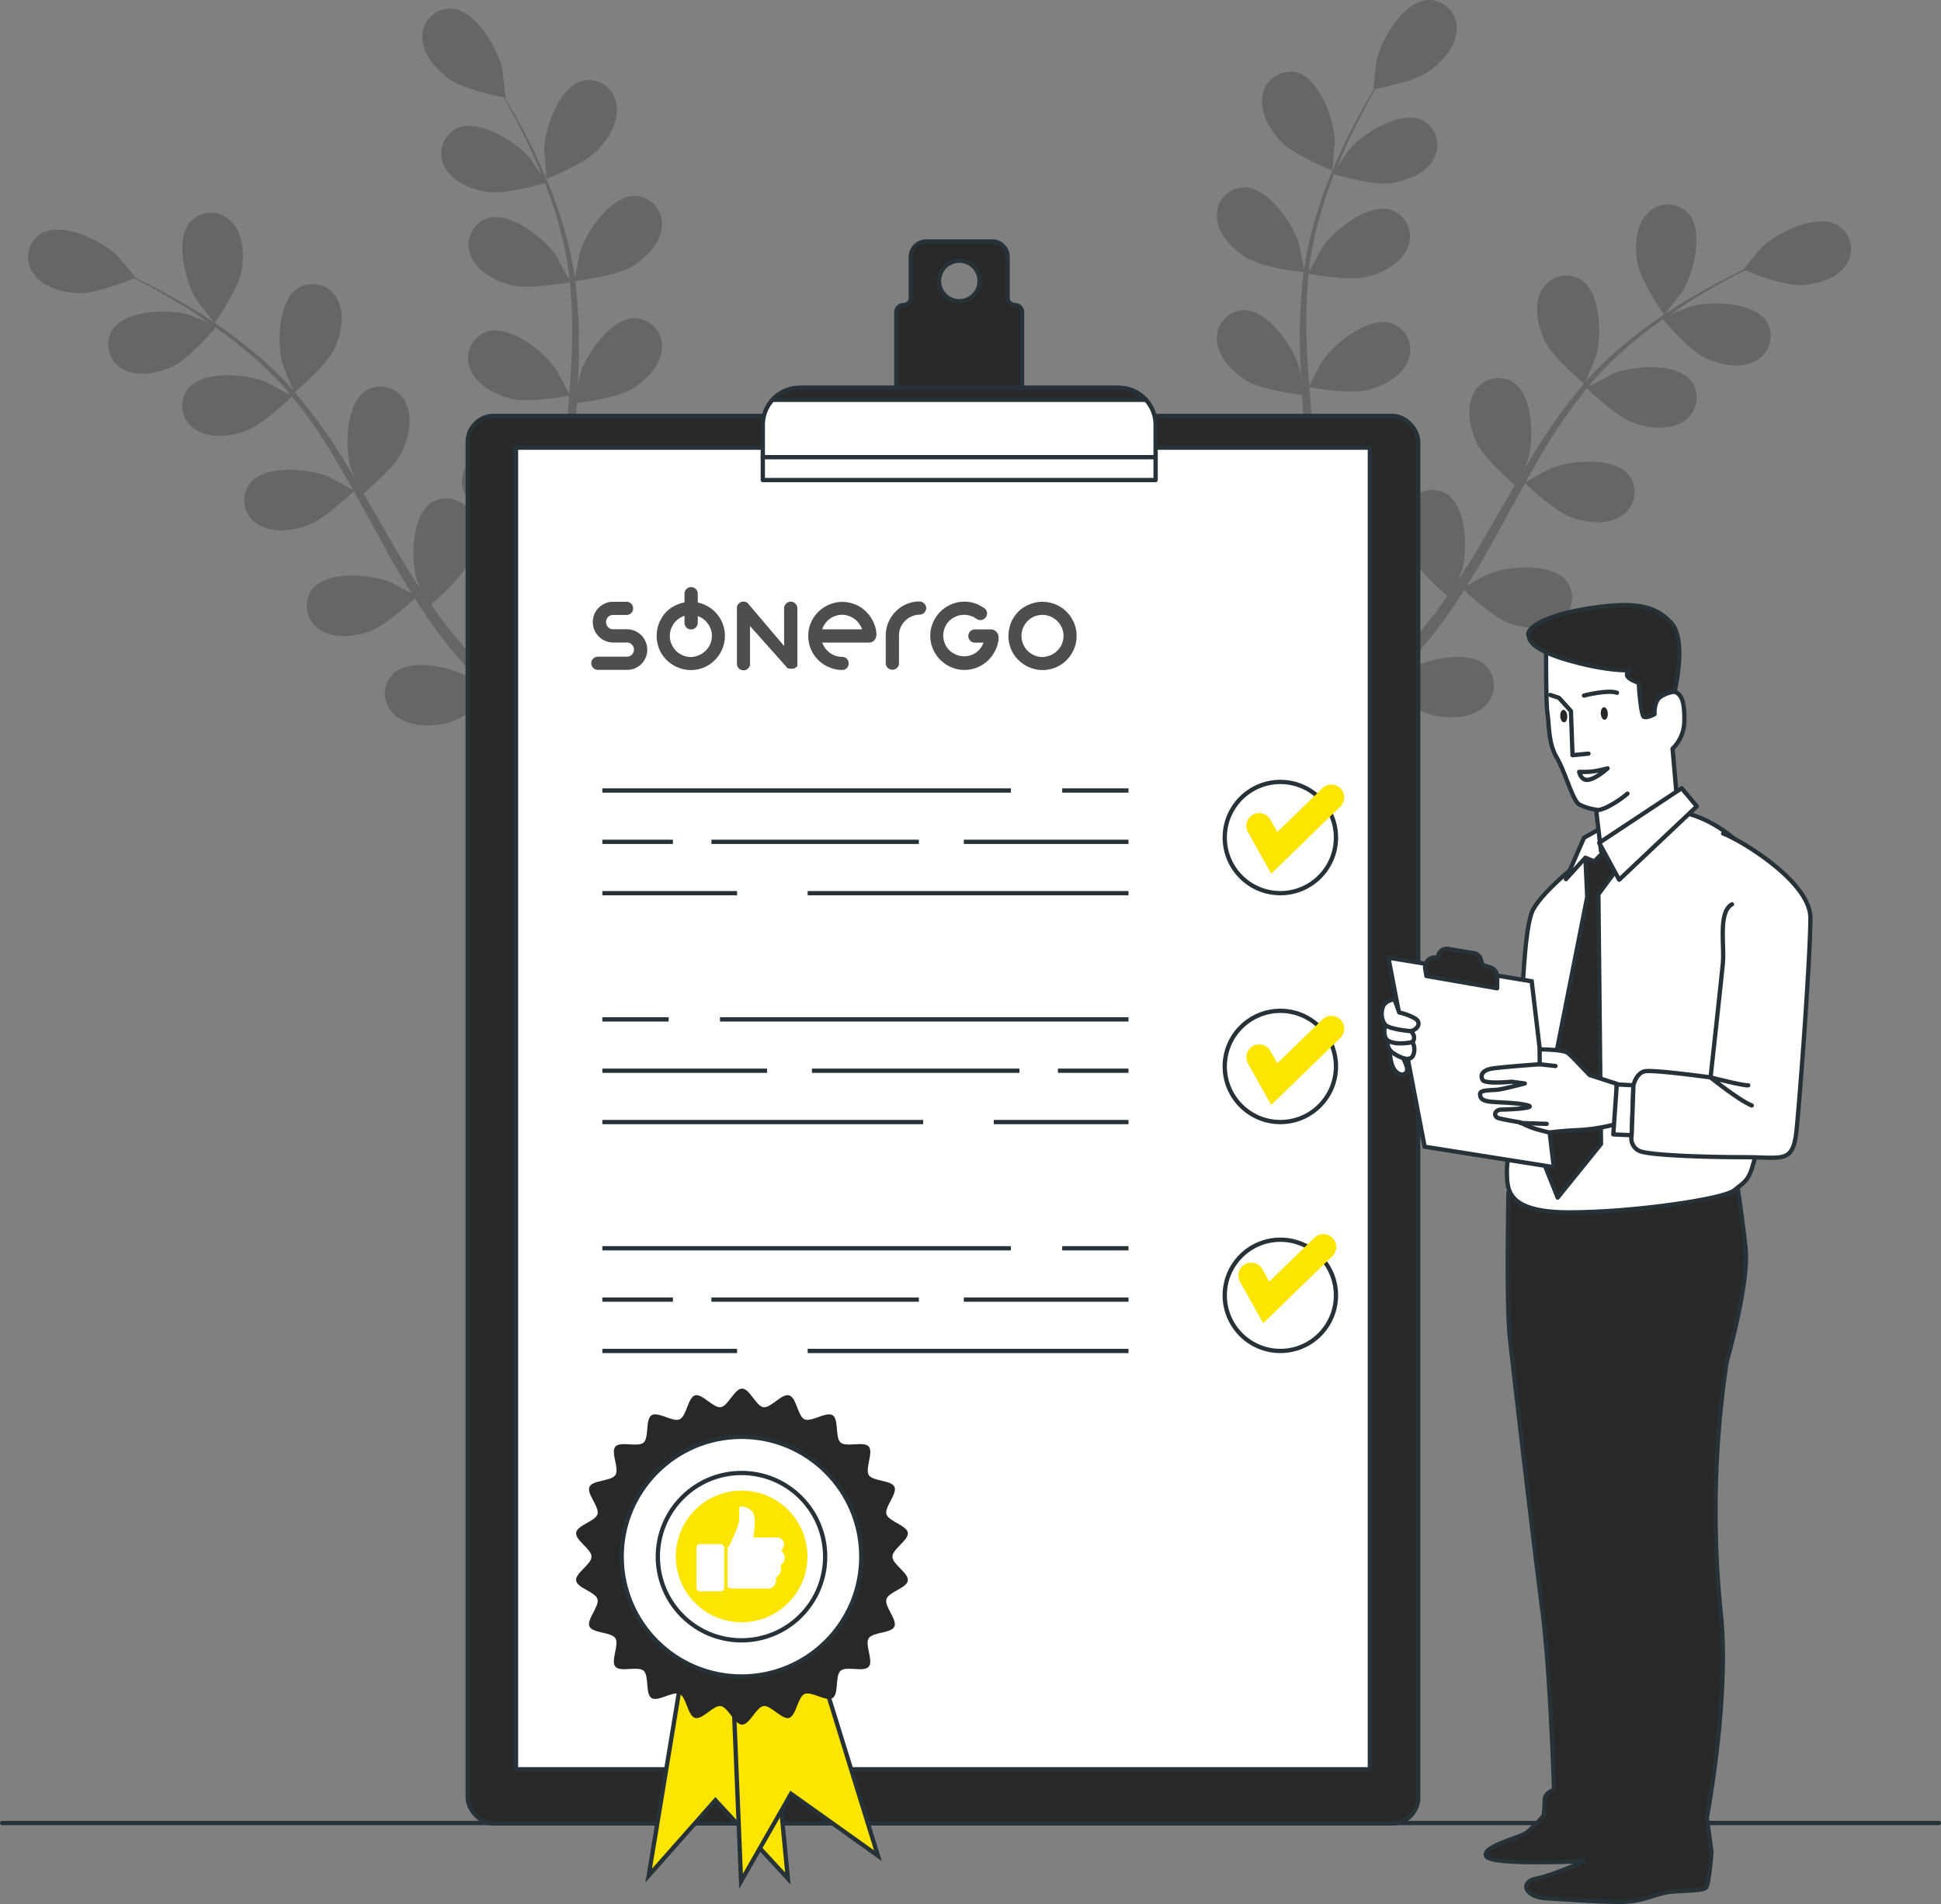 <svg xmlns="http://www.w3.org/2000/svg" viewBox="0 0 453.75 445.06"><rect x="0" y="0" width="453.75" height="445.06" fill="#808080" stroke="none"/><defs><style>.cls-1,.cls-5,.cls-6{fill:none;}.cls-1,.cls-11,.cls-3,.cls-4,.cls-5,.cls-7{stroke:#263238;}.cls-1,.cls-3,.cls-4,.cls-6{stroke-linecap:round;}.cls-1,.cls-3,.cls-4{stroke-linejoin:round;}.cls-2{opacity:0.2;}.cls-3,.cls-8{fill:#282828;}.cls-10,.cls-11,.cls-4{fill:#fff;}.cls-11,.cls-5,.cls-6,.cls-7{stroke-miterlimit:10;}.cls-6{stroke:#fce500;stroke-width:6px;}.cls-7,.cls-9{fill:#fce500;}.cls-12{fill:#4e4e4e;}</style></defs><g id="Ebene_2" data-name="Ebene 2"><g id="Floor"><line class="cls-1" x1="0.5" y1="426.11" x2="453.25" y2="426.11"/></g><g id="Plants"><g class="cls-2"><path d="M299.48,33.12c3,3.15,12,6.76,12,6.76s.57-6.67.55-7.09c-.21-4.94-3.53-14.36-8.86-15.83a6.56,6.56,0,0,0-8.06,5.5C294.46,26.31,296.94,30.43,299.48,33.12Z"/><path d="M389,73.6c.06.08,4.16-5.25,4.38-5.61,2.54-4.24,5-13.92,1.33-18.09A6.55,6.55,0,0,0,385,50c-2.67,2.85-2.87,7.66-2.24,11.3C383.5,65.61,389,73.59,389,73.6Z"/><path d="M429.51,52.58c-4.83-2.71-13.8,1.67-17.42,5-.31.3-4.68,5.41-4.59,5.45l.11,0c-1.42.68-2.94,1.43-4.58,2.27-3,1.59-6.41,3.42-10,5.65a116.1,116.1,0,0,0-11.14,7.75,84.19,84.19,0,0,0-11.11,10.35l-.12.14c.66-1.48,2.37-5.68,2.47-6,1.34-4.76,1.12-14.74-3.49-17.79a6.56,6.56,0,0,0-9.37,2.7c-1.81,3.46-.74,8.15.82,11.49,1.77,3.77,8.65,9.62,9.2,10.08a115.55,115.55,0,0,0-9.24,12.41c-1.65,2.52-3.23,5.1-4.78,7.72.53-1.3,1-2.47,1-2.64,1.34-4.75,1.12-14.73-3.49-17.79a6.54,6.54,0,0,0-9.36,2.7c-1.82,3.46-.75,8.15.82,11.5s7.35,8.49,8.89,9.82c-.58,1-1.18,2-1.76,3-2.79,4.85-5.55,9.7-8.4,14.38-1,1.65-2.06,3.23-3.1,4.82.47-1.15.86-2.13.9-2.28,1.34-4.76,1.12-14.74-3.49-17.8a6.56,6.56,0,0,0-9.37,2.71c-1.81,3.46-.74,8.15.82,11.49s6.8,8,8.63,9.59c-1.12,1.59-2.24,3.19-3.4,4.69-.81,1-1.52,2-2.4,3l-2.5,2.89c-1.66,1.78-3.37,3.62-5,5.31-1.15,1.19-2.26,2.3-3.38,3.42,1-1.63,2.94-4.86,3.07-5.15a25.44,25.44,0,0,0,1.72-12.72,8.24,8.24,0,0,0,.48-1.37,6.55,6.55,0,0,0-5.19-8.25c-5.48-.79-12.28,6.52-14.45,11-.13.27-1.2,3.26-1.84,5.17.21-1.18.42-2.32.62-3.53.42-2.4.76-4.8,1.13-7.39.14-1.25.28-2.52.42-3.8s.18-2.62.27-4c.16-3.07.18-6.19.12-9.34,2.1.35,9.57,1.51,13.16.58s7.88-3.08,9.38-6.69a6.54,6.54,0,0,0-3.88-8.94c-5.29-1.61-13.12,4.59-15.94,8.65-.17.25-1.87,3.39-2.76,5.14,0-1.9-.09-3.78-.2-5.7-.32-5.52-.82-11.1-1.29-16.66-.15-1.71-.27-3.41-.4-5.11.74.13,9.59,1.7,13.62.66,3.57-.92,7.87-3.08,9.38-6.69a6.56,6.56,0,0,0-3.88-8.94c-5.3-1.61-13.13,4.59-15.94,8.65-.22.3-2.65,4.83-3.21,6-.28-3.75-.54-7.49-.63-11.18a117.19,117.19,0,0,1,.49-15c.35.07,9.58,1.74,13.7.68,3.58-.92,7.88-3.08,9.38-6.69a6.54,6.54,0,0,0-3.88-8.94c-5.29-1.61-13.12,4.59-15.94,8.65-.18.26-2,3.71-2.88,5.37l-.3-.09a83.6,83.6,0,0,1,3.2-14.7c.79-2.65,1.7-5.14,2.64-7.54,1.68.48,9.42,2.63,13.23,2.08,3.66-.52,8.17-2.2,10.06-5.62A6.55,6.55,0,0,0,332.31,28c-5.09-2.18-13.55,3.12-16.8,6.85-.18.2-1.74,2.46-2.86,4.12.44-1.08.87-2.2,1.32-3.22,1.64-3.85,3.39-7.27,5-10.29.91-1.71,1.76-3.23,2.57-4.66,1.91-.38,9.57-2,12.65-4.23s6.23-5.71,6.33-9.62A6.55,6.55,0,0,0,333.64,0c-5.52.41-10.59,9-11.75,13.81-.1.42-.93,7.09-.83,7.07l.12,0c-.81,1.35-1.67,2.81-2.57,4.42-1.63,3-3.46,6.38-5.2,10.21a118.71,118.71,0,0,0-5,12.61,86.58,86.58,0,0,0-3.56,14.76c0,.06,0,.13,0,.19-.27-1.6-1.16-6-1.27-6.39C302,52,296.36,43.77,290.83,43.77a6.54,6.54,0,0,0-6.32,7.42c.39,3.89,3.87,7.21,7,9.13,3.56,2.17,12.52,3.25,13.23,3.34a115.07,115.07,0,0,0-.86,15.44c0,3,.12,6,.27,9.08-.28-1.38-.53-2.61-.59-2.77-1.51-4.71-7.19-12.92-12.72-12.92a6.54,6.54,0,0,0-6.32,7.42c.39,3.89,3.87,7.21,7,9.13s10.82,3,12.84,3.29c.07,1.16.13,2.33.2,3.49.35,5.58.72,11.15.92,16.63.07,1.93.07,3.83.08,5.73-.24-1.22-.46-2.25-.51-2.4-1.51-4.7-7.19-12.91-12.73-12.92a6.56,6.56,0,0,0-6.32,7.43c.39,3.88,3.88,7.21,7,9.13s10.08,2.92,12.48,3.24c-.06,2-.11,3.9-.25,5.79-.12,1.28-.15,2.53-.35,3.81s-.33,2.54-.49,3.79c-.41,2.4-.81,4.88-1.27,7.21-.3,1.62-.62,3.16-.93,4.71-.05-1.92-.23-5.68-.28-6-.78-4.88-5.15-13.85-10.62-14.7a6.56,6.56,0,0,0-7.37,6.39c-.21,3.9,2.73,7.71,5.56,10.09,3.11,2.61,11.45,5,12.49,5.28-.53,2.56-1.07,5.06-1.62,7.4-1.87,8.05-3.74,14.69-5.11,19.35l3.45,1.47.08-.31c1.3-4.75,3.05-11.55,4.78-19.8.55-2.61,1.09-5.4,1.61-8.28a71.63,71.63,0,0,0,8.36-.3c1.41,3.93,6.68,10.08,7.36,10.87-1.86,1.84-3.69,3.62-5.44,5.27-6,5.69-11.22,10.2-14.93,13.33l3.78,1.61c3.56-3.16,8.2-7.4,13.43-12.58,1.9-1.87,3.89-3.9,5.91-6,.88.61,8,5.54,12,6.27,3.63.66,8.44.5,11.32-2.14a6.55,6.55,0,0,0,.22-9.75c-4.14-3.68-13.84-1.33-18.1,1.18-.25.14-2.79,2-4.38,3.29.82-.87,1.63-1.7,2.47-2.6,1.66-1.77,3.27-3.59,5-5.54l2.44-2.94c.84-1,1.6-2.09,2.41-3.14,1.83-2.48,3.57-5.08,5.26-7.73,1.55,1.45,7.15,6.53,10.65,7.75s8.27,1.77,11.52-.41a6.55,6.55,0,0,0,1.69-9.6c-3.53-4.26-13.48-3.41-18.06-1.58-.29.11-3.44,1.8-5.15,2.76,1-1.6,2-3.2,3-4.86,2.78-4.78,5.44-9.71,8.12-14.61q1.23-2.25,2.48-4.48c.55.52,7.07,6.71,11,8.07,3.49,1.2,8.27,1.77,11.52-.41a6.55,6.55,0,0,0,1.7-9.6c-3.54-4.26-13.48-3.41-18.07-1.58-.35.14-4.87,2.57-6,3.25,1.83-3.29,3.68-6.54,5.64-9.68a116.29,116.29,0,0,1,8.66-12.2c.26.25,7,6.74,11.06,8.12,3.49,1.21,8.26,1.78,11.51-.4a6.55,6.55,0,0,0,1.7-9.6c-3.53-4.26-13.48-3.42-18.07-1.58-.3.12-3.75,2-5.37,2.89l-.2-.25a84.88,84.88,0,0,1,10.78-10.49c2.13-1.77,4.25-3.35,6.36-4.83,1.14,1.33,6.41,7.39,9.89,9,3.33,1.58,8,2.67,11.49.86A6.55,6.55,0,0,0,413,75.19c-3-4.63-13-4.88-17.78-3.56-.26.07-2.82,1.09-4.66,1.86,1-.65,1.93-1.35,2.87-2,3.49-2.3,6.84-4.19,9.81-5.84,1.7-.93,3.26-1.73,4.72-2.46,1.8.73,9.1,3.58,12.88,3.44s8.35-1.33,10.59-4.53A6.54,6.54,0,0,0,429.51,52.58Z"/></g><g class="cls-2"><path d="M139.77,35.05c-3,3.16-12,6.76-12,6.77s-.57-6.67-.55-7.1c.21-4.94,3.53-14.35,8.87-15.82a6.55,6.55,0,0,1,8,5.49C144.78,28.24,142.3,32.37,139.77,35.05Z"/><path d="M50.2,75.53c-.05.09-4.15-5.24-4.37-5.61-2.55-4.24-5-13.92-1.34-18.09a6.56,6.56,0,0,1,9.75.14c2.67,2.86,2.88,7.66,2.25,11.3C55.74,67.54,50.21,75.53,50.2,75.53Z"/><path d="M9.73,54.51c4.83-2.7,13.8,1.67,17.42,5,.31.29,4.68,5.4,4.59,5.44l-.11,0c1.42.68,2.94,1.43,4.58,2.28,3,1.59,6.41,3.41,10,5.64A116.1,116.1,0,0,1,57.32,80.7,85.57,85.57,0,0,1,68.44,91.05a1.71,1.71,0,0,0,.11.14c-.66-1.48-2.37-5.68-2.47-6-1.33-4.76-1.12-14.74,3.49-17.8a6.55,6.55,0,0,1,9.37,2.71c1.82,3.45.75,8.15-.82,11.49-1.77,3.77-8.65,9.61-9.2,10.08a115.83,115.83,0,0,1,9.25,12.4c1.64,2.52,3.22,5.11,4.78,7.72-.54-1.3-1-2.46-1-2.63-1.33-4.76-1.12-14.74,3.49-17.8a6.56,6.56,0,0,1,9.37,2.71c1.82,3.45.75,8.15-.82,11.49S86.58,114,85,115.37c.58,1,1.18,2,1.76,3,2.79,4.85,5.55,9.71,8.4,14.38,1,1.65,2.06,3.24,3.1,4.83-.47-1.16-.85-2.13-.9-2.29-1.33-4.75-1.12-14.73,3.49-17.79a6.55,6.55,0,0,1,9.37,2.7c1.82,3.46.75,8.15-.82,11.5s-6.8,8-8.62,9.58c1.12,1.6,2.23,3.2,3.39,4.7.81,1,1.53,2,2.4,3l2.51,2.88c1.66,1.78,3.36,3.62,5,5.32,1.15,1.18,2.27,2.29,3.39,3.41-1-1.63-3-4.86-3.08-5.15a25.33,25.33,0,0,1-1.71-12.72,7.36,7.36,0,0,1-.49-1.36,6.56,6.56,0,0,1,5.19-8.26c5.48-.78,12.28,6.53,14.45,11,.13.26,1.2,3.26,1.84,5.16-.21-1.18-.42-2.32-.62-3.53-.41-2.39-.75-4.8-1.13-7.38-.14-1.26-.27-2.52-.41-3.8s-.18-2.63-.28-3.95c-.16-3.08-.18-6.2-.12-9.35-2.1.36-9.57,1.51-13.16.59s-7.87-3.09-9.38-6.69a6.56,6.56,0,0,1,3.88-8.95c5.3-1.6,13.13,4.59,15.94,8.65.18.25,1.87,3.4,2.77,5.14,0-1.89.08-3.78.2-5.69.32-5.52.81-11.1,1.28-16.67.15-1.7.27-3.4.41-5.11-.75.14-9.6,1.7-13.62.67-3.58-.92-7.88-3.09-9.38-6.69a6.55,6.55,0,0,1,3.88-9c5.29-1.6,13.12,4.59,15.94,8.65.21.31,2.64,4.83,3.2,6,.29-3.75.54-7.48.64-11.18a116.94,116.94,0,0,0-.5-15c-.35.06-9.58,1.73-13.7.68-3.58-.92-7.87-3.09-9.38-6.69a6.56,6.56,0,0,1,3.88-8.95c5.3-1.6,13.12,4.59,15.94,8.65.19.27,2,3.71,2.88,5.37l.31-.09A84.71,84.71,0,0,0,130,50.33c-.79-2.65-1.7-5.14-2.63-7.54-1.69.49-9.43,2.63-13.24,2.09-3.65-.52-8.16-2.2-10.06-5.62a6.56,6.56,0,0,1,2.88-9.32c5.09-2.17,13.55,3.12,16.79,6.85.18.2,1.74,2.46,2.86,4.12-.44-1.07-.87-2.19-1.31-3.22-1.65-3.85-3.4-7.27-5-10.28-.9-1.71-1.76-3.24-2.57-4.66-1.91-.39-9.57-2-12.64-4.23s-6.24-5.72-6.34-9.63A6.56,6.56,0,0,1,105.6,2c5.52.41,10.59,9,11.75,13.82.1.41.93,7.08.83,7.07l-.12,0c.81,1.35,1.67,2.81,2.57,4.42,1.64,3,3.46,6.39,5.2,10.21a114.6,114.6,0,0,1,5,12.61,84.85,84.85,0,0,1,3.56,14.77c0,.06,0,.12,0,.18.26-1.6,1.15-6,1.26-6.38,1.51-4.71,7.19-12.91,12.73-12.92a6.55,6.55,0,0,1,6.31,7.42c-.39,3.89-3.87,7.21-7,9.14-3.55,2.16-12.52,3.25-13.23,3.33A116.89,116.89,0,0,1,135.35,81c0,3-.13,6-.27,9.07.27-1.37.52-2.6.58-2.77,1.51-4.71,7.19-12.91,12.73-12.92a6.55,6.55,0,0,1,6.31,7.42c-.38,3.89-3.87,7.22-7,9.14s-10.82,3-12.84,3.28c-.07,1.17-.12,2.33-.2,3.49-.35,5.59-.72,11.16-.92,16.63-.07,1.93-.07,3.83-.08,5.74.25-1.22.46-2.25.51-2.41,1.51-4.7,7.2-12.91,12.73-12.91a6.54,6.54,0,0,1,6.32,7.42c-.39,3.89-3.87,7.21-7,9.13s-10.07,2.92-12.47,3.24c.05,2,.1,3.9.24,5.79.12,1.29.15,2.53.35,3.82s.33,2.54.5,3.79c.4,2.4.8,4.87,1.26,7.2.3,1.63.62,3.17.94,4.72,0-1.92.22-5.68.27-6,.78-4.88,5.15-13.86,10.62-14.7a6.55,6.55,0,0,1,7.37,6.38c.21,3.9-2.73,7.71-5.55,10.09-3.11,2.62-11.46,5-12.5,5.28.53,2.57,1.08,5.06,1.63,7.4,1.87,8.06,3.73,14.7,5.1,19.35l-3.45,1.48c0-.11,0-.21-.08-.32-1.3-4.74-3.05-11.55-4.78-19.8-.55-2.6-1.09-5.4-1.61-8.27a70.16,70.16,0,0,1-8.36-.31c-1.4,3.93-6.67,10.08-7.36,10.87,1.86,1.85,3.69,3.63,5.44,5.28,6,5.68,11.22,10.19,14.94,13.32l-3.79,1.61c-3.56-3.15-8.19-7.4-13.43-12.57-1.9-1.87-3.89-3.91-5.91-6-.87.61-8,5.54-12,6.28-3.63.66-8.44.49-11.31-2.15a6.54,6.54,0,0,1-.23-9.74c4.14-3.68,13.84-1.34,18.1,1.17.25.15,2.8,2.06,4.38,3.29-.82-.87-1.63-1.7-2.46-2.6-1.67-1.77-3.28-3.59-5-5.54l-2.44-2.94c-.84-1-1.6-2.09-2.41-3.14-1.83-2.47-3.56-5.07-5.25-7.73-1.56,1.45-7.15,6.54-10.66,7.75s-8.27,1.77-11.51-.41a6.55,6.55,0,0,1-1.7-9.6c3.53-4.26,13.48-3.41,18.07-1.58.28.12,3.43,1.8,5.14,2.76-1-1.6-2-3.2-3-4.85-2.77-4.79-5.44-9.71-8.11-14.62-.82-1.5-1.66-3-2.49-4.48-.55.53-7.07,6.71-11,8.07-3.49,1.21-8.27,1.77-11.52-.41a6.54,6.54,0,0,1-1.69-9.59c3.53-4.27,13.47-3.42,18.06-1.59.35.14,4.87,2.58,6,3.25-1.83-3.28-3.68-6.54-5.64-9.68a115.11,115.11,0,0,0-8.66-12.19c-.26.24-7,6.73-11.05,8.12-3.49,1.2-8.27,1.77-11.52-.41a6.55,6.55,0,0,1-1.69-9.6c3.53-4.26,13.47-3.41,18.06-1.58.3.12,3.75,2,5.37,2.89l.2-.24A84.32,84.32,0,0,0,56.76,81.4c-2.12-1.77-4.25-3.34-6.36-4.83-1.14,1.34-6.41,7.39-9.89,9-3.33,1.58-8,2.67-11.48.87a6.55,6.55,0,0,1-2.75-9.36c3-4.62,13-4.87,17.79-3.55.26.07,2.81,1.09,4.66,1.86-1-.66-1.94-1.35-2.88-2-3.49-2.3-6.83-4.2-9.81-5.85-1.7-.92-3.25-1.72-4.72-2.46-1.8.73-9.1,3.58-12.88,3.44s-8.35-1.33-10.59-4.53A6.55,6.55,0,0,1,9.73,54.51Z"/></g></g><g id="Form"><rect class="cls-3" x="109.34" y="97.21" width="222.2" height="329" rx="6.08"/><rect class="cls-4" x="120.63" y="104.64" width="199.61" height="308.91"/><line class="cls-5" x1="248.31" y1="184.77" x2="263.81" y2="184.77"/><line class="cls-5" x1="140.81" y1="184.77" x2="236.31" y2="184.77"/><line class="cls-5" x1="225.31" y1="196.77" x2="263.81" y2="196.77"/><line class="cls-5" x1="166.31" y1="196.77" x2="214.81" y2="196.77"/><line class="cls-5" x1="140.81" y1="196.77" x2="157.31" y2="196.77"/><line class="cls-5" x1="188.81" y1="208.77" x2="263.81" y2="208.77"/><line class="cls-5" x1="140.81" y1="208.77" x2="172.31" y2="208.77"/><circle class="cls-5" cx="299.31" cy="195.77" r="13"/><line class="cls-5" x1="156.31" y1="238.27" x2="140.81" y2="238.27"/><line class="cls-5" x1="263.81" y1="238.27" x2="168.31" y2="238.27"/><line class="cls-5" x1="179.31" y1="250.27" x2="140.81" y2="250.27"/><line class="cls-5" x1="238.31" y1="250.27" x2="189.81" y2="250.27"/><line class="cls-5" x1="263.81" y1="250.27" x2="247.31" y2="250.27"/><line class="cls-5" x1="215.81" y1="262.27" x2="140.81" y2="262.27"/><line class="cls-5" x1="263.81" y1="262.27" x2="232.31" y2="262.27"/><circle class="cls-5" cx="299.31" cy="249.27" r="13"/><line class="cls-5" x1="248.31" y1="291.77" x2="263.81" y2="291.77"/><line class="cls-5" x1="140.81" y1="291.77" x2="236.31" y2="291.77"/><line class="cls-5" x1="225.31" y1="303.77" x2="263.81" y2="303.77"/><line class="cls-5" x1="166.31" y1="303.77" x2="214.81" y2="303.77"/><line class="cls-5" x1="140.81" y1="303.77" x2="157.31" y2="303.77"/><line class="cls-5" x1="188.81" y1="315.77" x2="263.81" y2="315.77"/><line class="cls-5" x1="140.81" y1="315.77" x2="172.31" y2="315.77"/><circle class="cls-5" cx="299.31" cy="302.77" r="13"/><path class="cls-3" d="M237.24,71.3a1.69,1.69,0,0,1-1.69-1.69V60.06a3.62,3.62,0,0,0-3.62-3.62H216.54a3.61,3.61,0,0,0-3.61,3.62v9.55a1.7,1.7,0,0,1-1.7,1.69h0a1.7,1.7,0,0,0-1.7,1.7V98.87h29.41V73A1.7,1.7,0,0,0,237.24,71.3Zm-13-.89A4.74,4.74,0,1,1,229,65.67,4.75,4.75,0,0,1,224.24,70.41Z"/><path class="cls-4" d="M187,90.65H261.5a8.65,8.65,0,0,1,8.65,8.65v7.64a0,0,0,0,1,0,0H178.32a0,0,0,0,1,0,0V99.29A8.65,8.65,0,0,1,187,90.65Z"/><path class="cls-3" d="M180.6,93.46h87.27a8.62,8.62,0,0,0-6.37-2.81H187A8.62,8.62,0,0,0,180.6,93.46Z"/><rect class="cls-4" x="178.32" y="106.86" width="91.83" height="5.35"/><polyline class="cls-6" points="294.36 247.12 297.89 253.4 311.24 240.44"/><polyline class="cls-6" points="294.36 193.05 297.89 199.34 311.24 186.38"/><polyline class="cls-6" points="292.49 298.13 296.02 304.42 309.37 291.46"/></g><g id="Badge"><polygon class="cls-7" points="161.82 376.73 151.65 438.4 167.24 420.78 184.18 439.08 178.08 375.37 161.82 376.73"/><polygon class="cls-7" points="170.65 377.25 173.24 439.7 184.92 419.28 205.23 433.75 186.3 372.61 170.65 377.25"/><path class="cls-8" d="M208.62,363.85c0-1.8,3.85-3.86,3.6-5.59s-4.53-2.67-5-4.36,2.61-4.77,1.87-6.37-5.09-1.27-6-2.76,1.16-5.31,0-6.65-5.24.23-6.58-.94-.37-5.42-1.86-6.38-5,1.69-6.58.95-1.88-5.1-3.59-5.6-4.27,3-6,2.77-3.22-4.35-5-4.35-3.29,4.11-5,4.35-4.35-3.26-6-2.77-2,4.87-3.59,5.6-5.09-1.91-6.58-.95-.53,5.22-1.86,6.39-5.42-.41-6.59.94,1,5.15,0,6.64-5.32,1.14-6.06,2.76,2.38,4.66,1.88,6.37-4.77,2.58-5,4.36,3.6,3.79,3.6,5.59-3.85,3.85-3.6,5.59,4.53,2.66,5,4.35-2.61,4.78-1.88,6.38,5.1,1.26,6.06,2.75-1.17,5.31,0,6.65,5.25-.22,6.59.94.36,5.42,1.86,6.38,5-1.69,6.58-.94,1.87,5.09,3.59,5.59,4.27-3,6-2.77,3.23,4.35,5,4.35,3.29-4.1,5-4.35,4.36,3.27,6,2.77,2-4.86,3.59-5.59,5.09,1.9,6.58.94.52-5.22,1.86-6.38,5.42.4,6.58-.94-1-5.15,0-6.65,5.31-1.13,6-2.75-2.38-4.66-1.87-6.38,4.77-2.58,5-4.35S208.62,365.65,208.62,363.85Z"/><circle class="cls-4" cx="173.34" cy="363.85" r="28.01"/><circle class="cls-4" cx="173.34" cy="363.85" r="19.56" transform="translate(-206.51 229.14) rotate(-45)"/><circle class="cls-9" cx="173.37" cy="363.8" r="15.38"/><rect class="cls-10" x="162.8" y="360.92" width="6.5" height="11.04" rx="0.79"/><path class="cls-10" d="M182.67,362.52c1.65-2.43-.62-3.15-.62-3.15h-5.93l.1-.52s.52-4-.16-5.26-3.09-1.75-3.19-1.29,0,2.53-.16,3.66a37.11,37.11,0,0,1-2.27,5.42,1.36,1.36,0,0,1-.36.37v9.18a2.38,2.38,0,0,0,1.34.36H180a2,2,0,0,0,1.34-2.53,2.5,2.5,0,0,0,1.13-2.94A2,2,0,0,0,182.67,362.52Z"/></g><g id="Character_2" data-name="Character 2"><path class="cls-3" d="M352.65,278.68s-.56,25.55.29,33.69,5.72,49.59,7.62,64,2.73,42,2.73,42-2.18.55-2.18,2.45a24.51,24.51,0,0,1-.27,3.55,27.47,27.47,0,0,1-4.09,4.09c-1.64,1.09-10.63,3.27-9.27,5.45s22.9,1.09,22.9,1.09-7.09,3.27-11.18,4.09-2.73,4.36,2.45,4.63,11.45.82,17.18.82,8.17-2.18,12.81-2.45,6.27-.28,7.09-.82,1.36-8.45,1.36-8.45L399,424.93s5.38-28.46,3.27-47.7a235.22,235.22,0,0,1,1.36-58.83s5.28-18.41,4.44-26.55-2.27-16.78-2.27-16.78L354,276.78Z"/><path class="cls-4" d="M370.62,200.48s-9.49,7.18-12.2,12.06-2.86,31.91-3.15,39.47-3.06,17.53-3,21.8-.15,9.59,14.73,9.57,35.84-3.11,38.35-5.12,3.51-2.28,4.63-6.64,8.88-33.43,9.66-42.65.48-13.41-7.48-25.28-18.06-13.61-18.06-13.61l-18.44,7.4Z"/><polygon class="cls-3" points="370.62 200.48 371.05 209.62 359.46 268.22 364.14 279.92 374.27 267.39 373.66 209.03 377.94 203.23 375.7 197.48 370.62 200.48"/><polygon class="cls-4" points="374.41 193.49 370.29 195.82 366.07 205.49 370.62 200.48 372.71 201.35 378.04 195.89 374.41 193.49"/><path class="cls-4" d="M361.43,152s-.06,12.59.33,14.79.12,6.81,2.12,10.2,3.76,10.08,5.24,11a11.35,11.35,0,0,0,4,1.25l1.15,9.68,17.61-13.81L391,175a9.08,9.08,0,0,0,2.74-6.31c.07-4-.33-6.32-2.26-7a11.21,11.21,0,0,1-3.44-2.11l1.52-6.93s3.75-5.2-7.2-7.14S362.24,148.57,361.43,152Z"/><path class="cls-3" d="M357.44,148.78s-.51,2.74,9,5.49S381,156.66,381,156.66s-1.34.92-.23,1.78a6.66,6.66,0,0,0,2.32,1.13s.42,7.73,1.26,8,2.43-.64,2.43-.64-.22-3,1.47-4.1a7.62,7.62,0,0,1,3.21-1.16s2.93-12-.76-16.05-8.48-5.17-19.75-3.33S356.41,147.44,357.44,148.78Z"/><polyline class="cls-1" points="371.34 176.15 367.61 176.52 367.24 166.2 364.44 163.11 362.39 162.43"/><path class="cls-1" d="M369.17,180.41a20.61,20.61,0,0,0,3.4-.12,31.11,31.11,0,0,0,3.24-.7s-2.54,2.3-4.39,2.66S369.17,180.41,369.17,180.41Z"/><path class="cls-1" d="M373.08,189.31s.15.34,2.32-.52a23.85,23.85,0,0,0,5.06-3.29"/><path class="cls-1" d="M378,161.93c-2.17-.79-7.71.65-7.71.65"/><path class="cls-8" d="M375.86,166.72c.05.81-.27,1.49-.72,1.52s-.87-.6-.92-1.41.26-1.48.72-1.52S375.8,165.91,375.86,166.72Z"/><path class="cls-8" d="M366.38,167.32c.05.81-.27,1.49-.72,1.52s-.87-.6-.92-1.4.26-1.49.71-1.52S366.32,166.51,366.38,167.32Z"/><polygon class="cls-4" points="373.84 197 378.51 205.63 396.67 188.47 393.12 184.24 373.84 197"/><polygon class="cls-11" points="324.57 223.85 358.07 229.37 363.23 272.81 333.04 268.03 324.57 223.85"/><path class="cls-4" d="M326,233.58s-2.18.18-2.73,1.81a4.59,4.59,0,0,0,.55,4.18c.73.91,4.18,2,6,1.45s2.37-2,1.09-2.9a13,13,0,0,0-3.81-1.46Z"/><path class="cls-4" d="M323.82,239.57s-.73,2.36.54,3.63,4.73,1.64,5.82.37-.37-2.55-.37-2.55S325.09,240.66,323.82,239.57Z"/><path class="cls-4" d="M324.91,244.84s-.18,3.81,1.27,5.45,3.09.72,2.73-.73a9.28,9.28,0,0,0-1.09-2.54Z"/><path class="cls-4" d="M324.36,243.2a3,3,0,0,0,1.28,2.91c1.63,1.09,4,2.18,4.72.54a3.49,3.49,0,0,0-.18-3.08S326.54,244.47,324.36,243.2Z"/><path class="cls-3" d="M333.16,226.36l.29,1.77L350,231v-2.69a2.27,2.27,0,0,0-1.59-2.17l-1.86-.59-.39-1.33a2,2,0,0,0-1.58-1.42l-6.06-1a2,2,0,0,0-2.33,2h0l-.64,0A2.28,2.28,0,0,0,333.16,226.36Z"/><path class="cls-4" d="M369.77,249.37s-2.26-2.46-3.28-3.27-6.56-.82-6.56-.82v3.48s-8.6.61-11.06,1-2.87,1.64-2.26,2.67,6.77.41,6.77.41l3.07.41s-4.71,1.23-6.15,1.43-4.3,0-4.3,1,.41,1.64,2.66,1.85,5.94.2,8.4.82-4.09,1-5.94,1-2.05,1.64-.82,2,5.12,1,5.12,1a18.92,18.92,0,0,0,4.72,1.84c3.07.82,1,.41,7.78,0a42.8,42.8,0,0,0,9.84-1.44l.2-9.42-6.35-2.05Z"/><line class="cls-4" x1="359.93" y1="248.76" x2="363.62" y2="249.17"/><line class="cls-4" x1="355.42" y1="262.49" x2="361.57" y2="262.69"/><polygon class="cls-4" points="377.96 253.47 377.14 265.15 381.44 265.35 381.85 253.68 377.96 253.47"/><path class="cls-4" d="M402.82,194.83c3.07,1,20.4,10.95,20.4,19.76s-2.44,42-3.26,49.74-3.28,6.15-12.09,6.15-22.12-.41-24.58-1.44a3.24,3.24,0,0,1-1.85-3.69l.41-11.67s.62-2.87,2.67-3.28,15.36,1.43,15.36,1.43,2.46-22.33,2.87-26.63-1.14-12,2.14-13.83"/><path class="cls-1" d="M409.51,258.39c-3.07-1.23-9.63-6.56-9.63-6.56s7.79,2,8.81,1.85"/><g id="Ebene_2-2" data-name="Ebene 2"><g id="Ebene_1-2" data-name="Ebene 1-2"><path class="cls-12" d="M161.55,137.23a1.49,1.49,0,0,1,1.11.46,1.53,1.53,0,0,1,.46,1.1v6.77a1.58,1.58,0,0,1-1.57,1.56,1.45,1.45,0,0,1-1.09-.46,1.51,1.51,0,0,1-.44-1.1v-6.77a1.51,1.51,0,0,1,.44-1.1A1.47,1.47,0,0,1,161.55,137.23Z"/><path class="cls-12" d="M151.31,151.86a4.44,4.44,0,0,1-.37,1.83,4.88,4.88,0,0,1-1,1.51,4.72,4.72,0,0,1-1.48,1,4.48,4.48,0,0,1-1.84.37h-6.84a1.52,1.52,0,0,1-1.11-.45,1.54,1.54,0,0,1,0-2.17l0,0a1.53,1.53,0,0,1,1.11-.46h6.79a1.52,1.52,0,0,0,1.15-.49,1.58,1.58,0,0,0,.48-1.14,1.6,1.6,0,0,0-.48-1.19,1.52,1.52,0,0,0-1.15-.49h-3.22a4.78,4.78,0,0,1-4.39-2.91,4.79,4.79,0,0,1,1-5.23,5.28,5.28,0,0,1,1.5-1,4.35,4.35,0,0,1,1.85-.38h3.15a1.48,1.48,0,0,1,1.1.45,1.53,1.53,0,0,1,0,2.17l0,0a1.53,1.53,0,0,1-1.11.46h-3.16a1.59,1.59,0,0,0-1.14.49,1.7,1.7,0,0,0,0,2.35,1.52,1.52,0,0,0,1.16.5h3.23a4.76,4.76,0,0,1,1.86.38,5.19,5.19,0,0,1,1.51,1,4.55,4.55,0,0,1,1,1.51A4.46,4.46,0,0,1,151.31,151.86Z"/><path class="cls-12" d="M160.19,140.77a8,8,0,0,1,8.69,4.85,8,8,0,0,1,.17,5.53,8.22,8.22,0,0,1-1.15,2.22,7.88,7.88,0,0,1-9,2.8,8.08,8.08,0,0,1-3.4-2.26,7.41,7.41,0,0,1-1.17-1.71,8.36,8.36,0,0,1-.65-1.9,7.48,7.48,0,0,1-.16-2,8.28,8.28,0,0,1,.33-2,7.18,7.18,0,0,1,.83-1.85,4.5,4.5,0,0,1,.42-.65h0a7.49,7.49,0,0,1,2.23-2A8.7,8.7,0,0,1,160.19,140.77Zm5.36,10.64a5.28,5.28,0,0,0,.74-1.66,5,5,0,0,0,.09-1.81,4.8,4.8,0,0,0-.55-1.61,5.3,5.3,0,0,0-1.29-1.54,4.6,4.6,0,0,0-1.78-.89,4.79,4.79,0,0,0-2-.13,4.87,4.87,0,0,0-1.88.7,4.92,4.92,0,0,0-1.74,1.91,4.71,4.71,0,0,0-.54,2.53,4.38,4.38,0,0,0,.52,1.93l.25.46a4,4,0,0,0,.24.46c-.15-.25-.29-.5-.42-.77a5,5,0,0,0,1,1.28,5.35,5.35,0,0,0,1.39.9,4.59,4.59,0,0,0,3.34.15,5.08,5.08,0,0,0,1.47-.74A5.46,5.46,0,0,0,165.55,151.41Z"/><path class="cls-12" d="M184.83,140.63a1.57,1.57,0,0,1,1.57,1.56v12.87l0,0v.25a.07.07,0,0,0,0,.07v0a.05.05,0,0,0,0,0s0,0,0,.05a.19.19,0,0,1,0,.1l0,.05a.12.12,0,0,1,0,.09v0l0,0,0,.05v0l0,.05L186,156v0l-.1.1-.05,0,0,.05a.6.6,0,0,0-.13.09l-.06,0-.06,0h0a.16.16,0,0,1-.1.05s0,0,0,0h-.12l0,0a0,0,0,0,0,0,0h-.11a0,0,0,0,0,0,0h-.47s0,0,0,0h-.07a.11.11,0,0,0-.08,0h-.07s0,0,0,0h-.08l-.1-.05,0,0a.14.14,0,0,1-.1,0l0,0-.1,0v0s0,0,0,0-.05,0-.08-.05l0,0,0,0-8.78-9.85v8.81a1.51,1.51,0,0,1-1.51,1.53h0a1.51,1.51,0,0,1-1.1-.44,1.47,1.47,0,0,1-.46-1.09V142l0,0a1.52,1.52,0,0,1,1.61-1.38,1.41,1.41,0,0,1,1.06.52L183.3,151v-8.77a1.53,1.53,0,0,1,.44-1.11A1.5,1.5,0,0,1,184.83,140.63Z"/><path class="cls-12" d="M204.82,148.63a1.55,1.55,0,0,1-.5,1.09,1.59,1.59,0,0,1-1.1.48h-11a3.76,3.76,0,0,0,.27.62c.08.16.16.32.25.47l.25.44a3,3,0,0,1-.23-.38c-.06-.14-.13-.25-.2-.39a5.07,5.07,0,0,0,2.41,2.19,5.34,5.34,0,0,0,1.81.39h.1a1.49,1.49,0,0,1,1.51,1.47v.05a1.53,1.53,0,0,1-.43,1.09,1.46,1.46,0,0,1-1.08.44h-.29l-.24,0a7.88,7.88,0,0,1-2-.42,8.3,8.3,0,0,1-1.84-.91,7.32,7.32,0,0,1-1.55-1.33,7.2,7.2,0,0,1-1.17-1.71,8,8,0,0,1-.83-3.93,7.81,7.81,0,0,1,1.17-3.83c.06-.1.13-.2.21-.31a3.24,3.24,0,0,1,.24-.31,7.6,7.6,0,0,1,2.24-2,8.47,8.47,0,0,1,2.8-1.05,8,8,0,0,1,3.77.3,7.54,7.54,0,0,1,3.19,2,8.16,8.16,0,0,1,1.7,2.53,7.41,7.41,0,0,1,.61,3v.1Zm-10.59-4.16a5,5,0,0,0-1.24,1.15,5.28,5.28,0,0,0-.79,1.48h9.32a4.73,4.73,0,0,0-.35-.8,4.78,4.78,0,0,0-1.27-1.52,5.19,5.19,0,0,0-1.8-.91,4.61,4.61,0,0,0-2-.11A5.12,5.12,0,0,0,194.23,144.47Z"/><path class="cls-12" d="M216.09,141.11a1.44,1.44,0,0,1,.43,1,1.58,1.58,0,0,1-1.56,1.57h-.13a4.92,4.92,0,0,0-3.31,1.5,4.81,4.81,0,0,0-1,1.52,4.93,4.93,0,0,0-.36,1.86v6.45a1.47,1.47,0,0,1-.46,1.09,1.51,1.51,0,0,1-1.1.44,1.53,1.53,0,0,1-1.54-1.51v-6.47a7.67,7.67,0,0,1,.61-3.06,8.22,8.22,0,0,1,1.65-2.51,7.93,7.93,0,0,1,2.45-1.72,7.75,7.75,0,0,1,3-.69H215A1.58,1.58,0,0,1,216.09,141.11Z"/><path class="cls-12" d="M233.43,149.23a.09.09,0,0,1,0,.07c0,.1,0,.2,0,.3s0,.25-.08.42a7.7,7.7,0,0,1-1,2.59,7.89,7.89,0,0,1-4.1,3.47,7.87,7.87,0,0,1-5.88-.12,8.54,8.54,0,0,1-2.54-1.71,8.15,8.15,0,0,1-1.72-2.54,7.86,7.86,0,0,1,0-6.2,8.15,8.15,0,0,1,1.72-2.54,8.36,8.36,0,0,1,2.54-1.71,7.85,7.85,0,0,1,5.38-.29,8.75,8.75,0,0,1,2,.95l.28.17a1.53,1.53,0,0,1,.48,2.11v0a1.61,1.61,0,0,1-1,.7,1.48,1.48,0,0,1-1.16-.2l-.6-.4a5.63,5.63,0,0,0-1.12-.43,4.31,4.31,0,0,0-1.24-.16,4.56,4.56,0,0,0-1.89.38,5.12,5.12,0,0,0-1.55,1,4.78,4.78,0,0,0-1.05,1.55,4.87,4.87,0,0,0,0,3.82,4.68,4.68,0,0,0,1.05,1.55,5.09,5.09,0,0,0,1.55,1,4.74,4.74,0,0,0,1.89.39,4.78,4.78,0,0,0,2.83-.91,4.45,4.45,0,0,0,1-1,5.2,5.2,0,0,0,.72-1.28H227.9a1.45,1.45,0,0,1-1.09-.46,1.56,1.56,0,0,1-.45-1.1,1.53,1.53,0,0,1,1.51-1.54h3.87a1.73,1.73,0,0,1,1.2.59,1.78,1.78,0,0,1,.49,1.24Z"/><path class="cls-12" d="M242.4,140.77a8,8,0,0,1,8.69,4.85,7.83,7.83,0,0,1,.59,3.06,7.65,7.65,0,0,1-.4,2.47,8.52,8.52,0,0,1-1.15,2.22,7.9,7.9,0,0,1-9,2.8,8.21,8.21,0,0,1-3.4-2.26,7.47,7.47,0,0,1-1.16-1.71,7.91,7.91,0,0,1-.82-3.9,8.3,8.3,0,0,1,.34-2,6.56,6.56,0,0,1,.83-1.85,4.5,4.5,0,0,1,.42-.65h0a7.49,7.49,0,0,1,2.23-2A8.82,8.82,0,0,1,242.4,140.77Zm5.36,10.64a5,5,0,0,0,.82-3.47,4.8,4.8,0,0,0-.55-1.61,5.3,5.3,0,0,0-1.29-1.54,4.6,4.6,0,0,0-1.78-.89,4.78,4.78,0,0,0-2-.13,4.87,4.87,0,0,0-1.88.7,4.92,4.92,0,0,0-1.74,1.91,4.81,4.81,0,0,0-.54,2.53,4.52,4.52,0,0,0,.52,1.93c.08.15.16.3.23.46s.17.31.26.46c-.14-.25-.29-.5-.42-.77a5,5,0,0,0,1,1.28,5.35,5.35,0,0,0,1.39.9,4.74,4.74,0,0,0,1.66.39,4.87,4.87,0,0,0,1.69-.24,5,5,0,0,0,1.46-.74,5.27,5.27,0,0,0,1.14-1.17Z"/></g></g></g></g></svg>